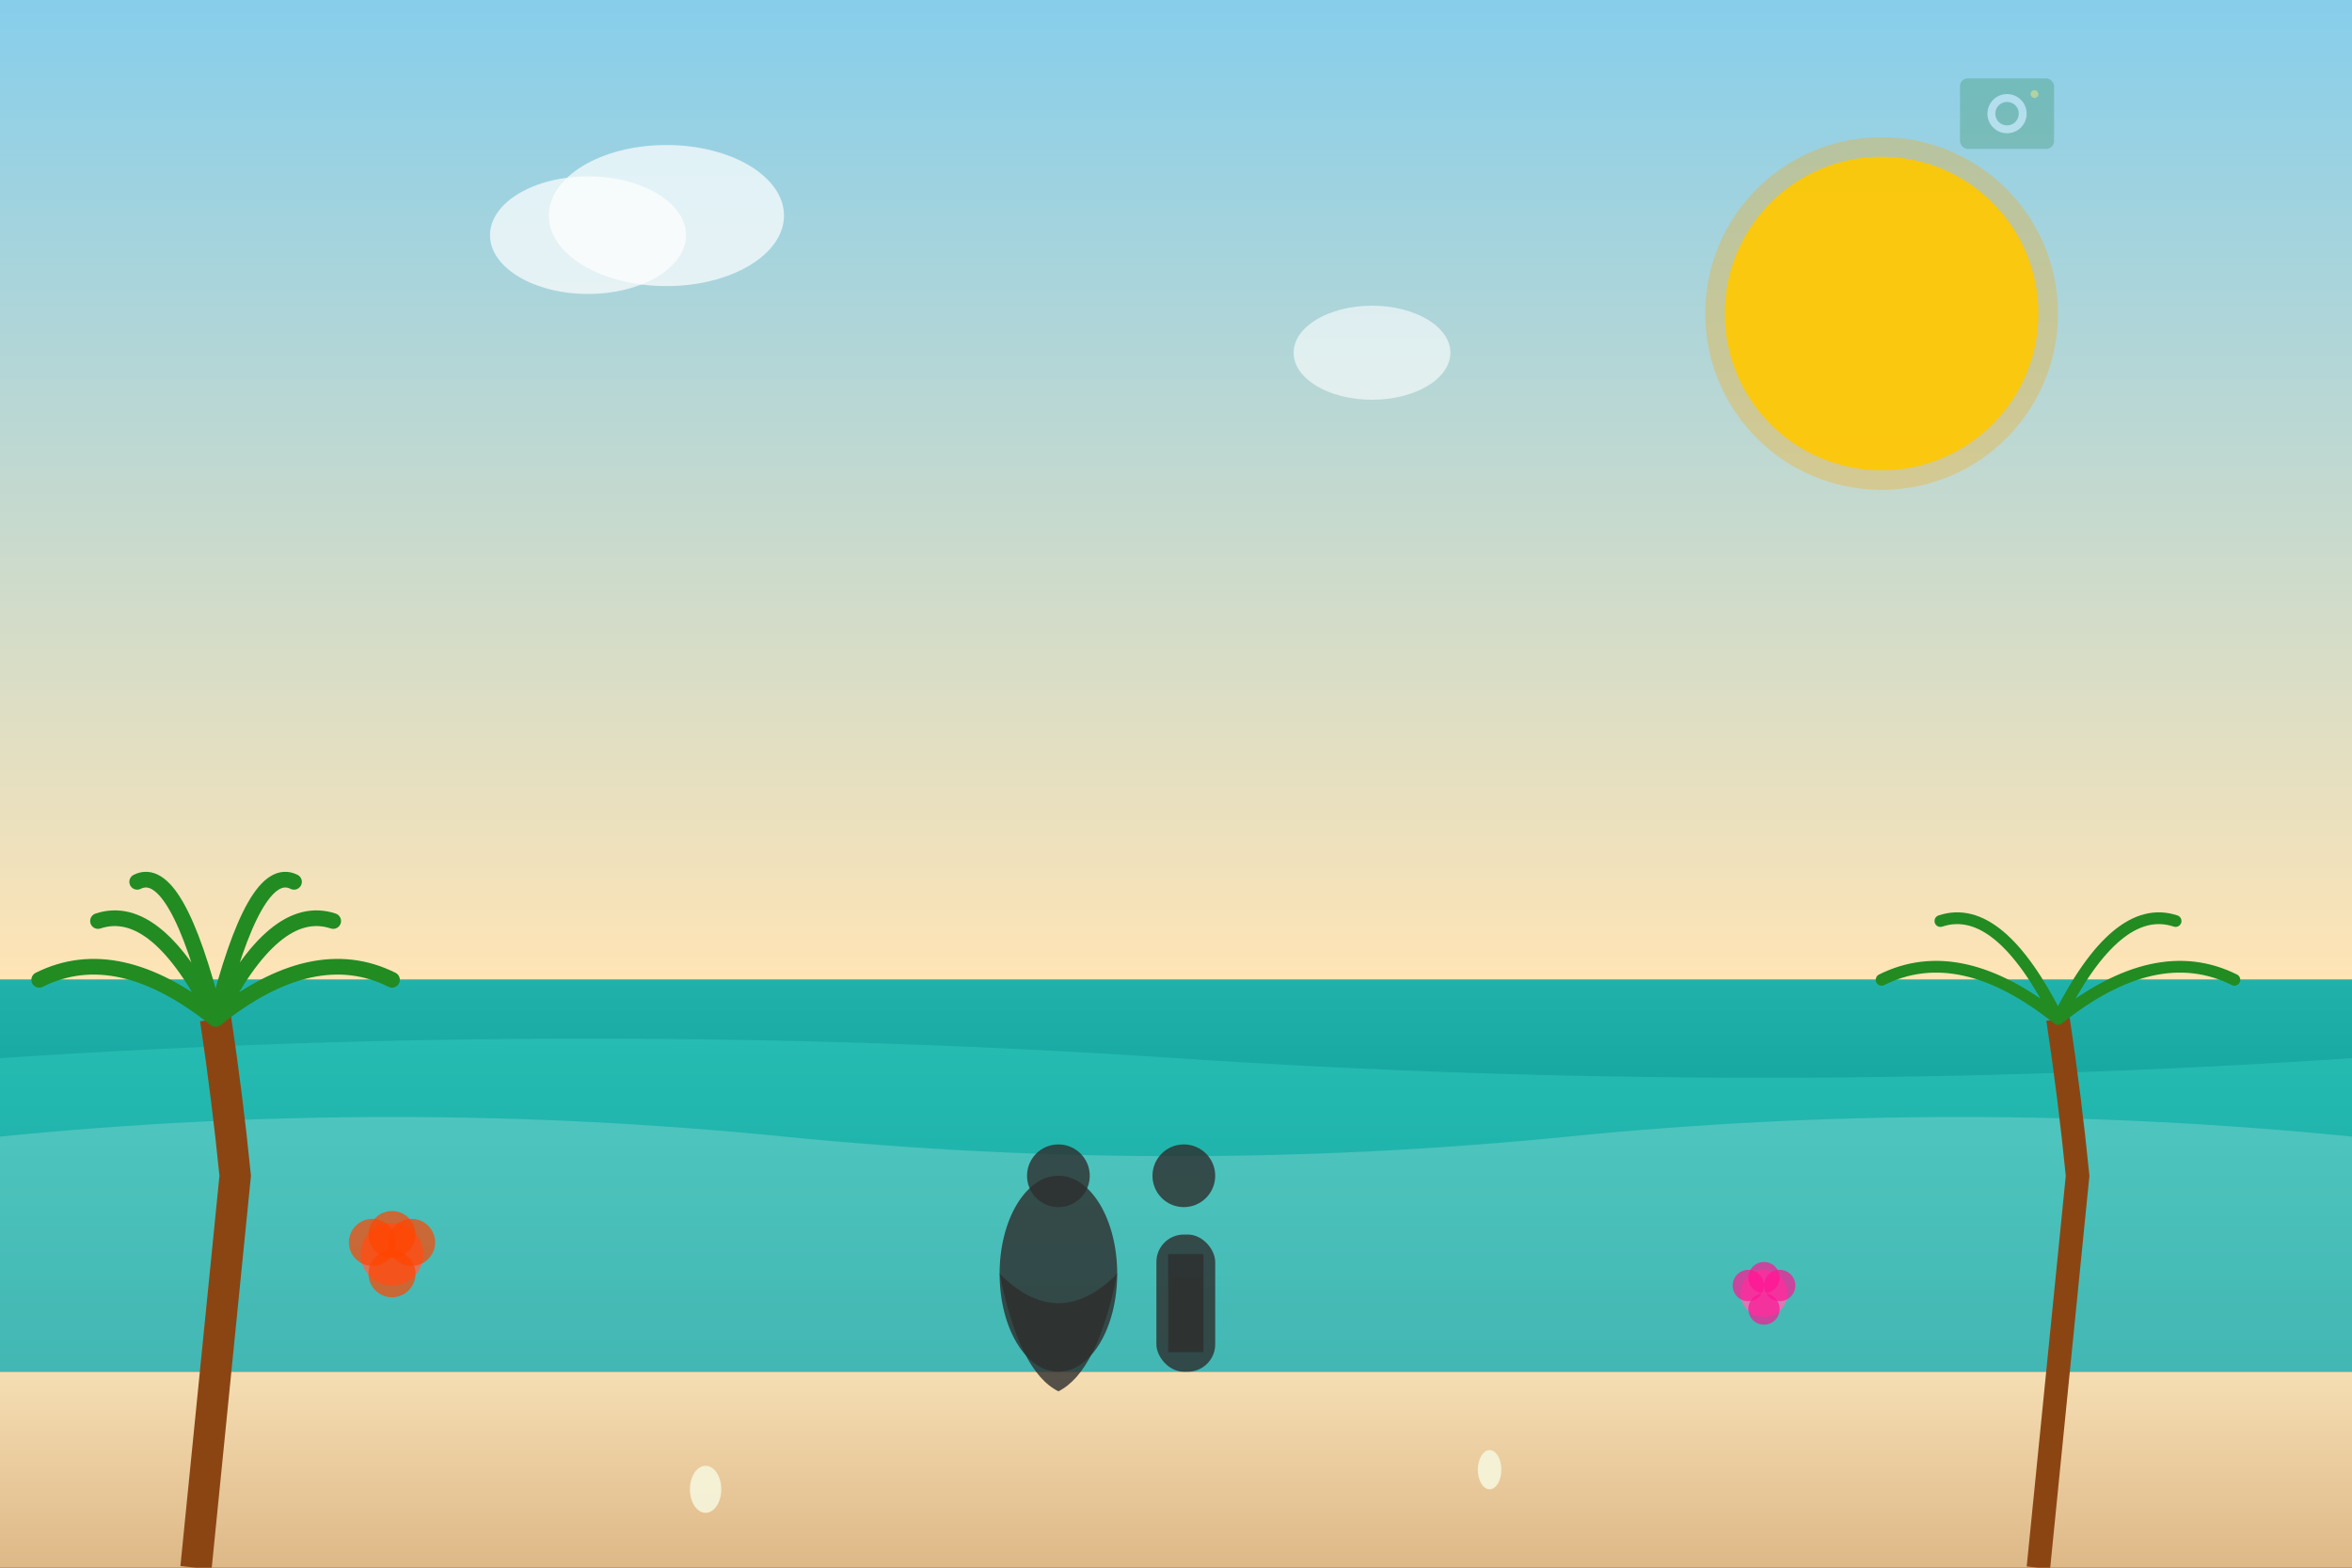 <svg width="600" height="400" viewBox="0 0 600 400" fill="none" xmlns="http://www.w3.org/2000/svg">
  <rect x="0" y="0" width="600" height="400" fill="#333333" stroke="none"/>
  <!-- Tropical beach background -->
  <defs>
    <linearGradient id="skyGradient" x1="0%" y1="0%" x2="0%" y2="100%">
      <stop offset="0%" style="stop-color:#87CEEB;stop-opacity:1" />
      <stop offset="100%" style="stop-color:#FFE4B5;stop-opacity:1" />
    </linearGradient>
    <linearGradient id="waterGradient" x1="0%" y1="0%" x2="0%" y2="100%">
      <stop offset="0%" style="stop-color:#20B2AA;stop-opacity:1" />
      <stop offset="100%" style="stop-color:#008B8B;stop-opacity:1" />
    </linearGradient>
    <linearGradient id="sandGradient" x1="0%" y1="0%" x2="0%" y2="100%">
      <stop offset="0%" style="stop-color:#F5DEB3;stop-opacity:1" />
      <stop offset="100%" style="stop-color:#DEB887;stop-opacity:1" />
    </linearGradient>
  </defs>
  
  <!-- Sky -->
  <rect width="600" height="250" fill="url(#skyGradient)"/>
  
  <!-- Sun -->
  <circle cx="480" cy="80" r="40" fill="#FFD700" opacity="0.9"/>
  <circle cx="480" cy="80" r="45" fill="#FFA500" opacity="0.3"/>
  
  <!-- Clouds -->
  <ellipse cx="150" cy="60" rx="25" ry="15" fill="white" opacity="0.7"/>
  <ellipse cx="170" cy="55" rx="30" ry="18" fill="white" opacity="0.7"/>
  <ellipse cx="350" cy="90" rx="20" ry="12" fill="white" opacity="0.6"/>
  
  <!-- Water -->
  <rect y="250" width="600" height="100" fill="url(#waterGradient)"/>
  
  <!-- Waves -->
  <path d="M0 270 Q150 260 300 270 T600 270 L600 350 L0 350 Z" fill="#40E0D0" opacity="0.3"/>
  <path d="M0 290 Q100 280 200 290 T400 290 T600 290 L600 350 L0 350 Z" fill="white" opacity="0.2"/>
  
  <!-- Beach sand -->
  <rect y="350" width="600" height="50" fill="url(#sandGradient)"/>
  
  <!-- Palm trees -->
  <g id="palmTree1">
    <!-- Palm trunk -->
    <path d="M50 400 Q55 350 60 300 Q58 280 55 260" stroke="#8B4513" stroke-width="8" fill="none"/>
    <!-- Palm fronds -->
    <path d="M55 260 Q30 240 10 250 M55 260 Q80 240 100 250 M55 260 Q40 230 25 235 M55 260 Q70 230 85 235 M55 260 Q45 220 35 225 M55 260 Q65 220 75 225" stroke="#228B22" stroke-width="4" stroke-linecap="round"/>
  </g>
  
  <g id="palmTree2">
    <!-- Palm trunk -->
    <path d="M520 400 Q525 350 530 300 Q528 280 525 260" stroke="#8B4513" stroke-width="6" fill="none"/>
    <!-- Palm fronds -->
    <path d="M525 260 Q500 240 480 250 M525 260 Q550 240 570 250 M525 260 Q510 230 495 235 M525 260 Q540 230 555 235" stroke="#228B22" stroke-width="3" stroke-linecap="round"/>
  </g>
  
  <!-- Couple silhouette -->
  <g id="couple" transform="translate(250, 280)">
    <!-- Bride -->
    <ellipse cx="20" cy="45" rx="15" ry="25" fill="#2E2E2E" opacity="0.8"/>
    <circle cx="20" cy="20" r="8" fill="#2E2E2E" opacity="0.8"/>
    <!-- Flowing dress -->
    <path d="M5 45 Q20 60 35 45 Q30 70 20 75 Q10 70 5 45" fill="#2E2E2E" opacity="0.8"/>
    
    <!-- Groom -->
    <rect x="45" y="35" width="15" height="35" rx="7" fill="#2E2E2E" opacity="0.8"/>
    <circle cx="52" cy="20" r="8" fill="#2E2E2E" opacity="0.8"/>
    <rect x="48" y="40" width="9" height="25" fill="#2E2E2E" opacity="0.8"/>
  </g>
  
  <!-- Tropical flowers -->
  <g id="hibiscus1" transform="translate(100, 320)">
    <circle cx="0" cy="0" r="8" fill="#FF6347" opacity="0.8"/>
    <circle cx="-5" cy="-3" r="6" fill="#FF4500" opacity="0.7"/>
    <circle cx="5" cy="-3" r="6" fill="#FF4500" opacity="0.7"/>
    <circle cx="0" cy="5" r="6" fill="#FF4500" opacity="0.7"/>
    <circle cx="0" cy="-5" r="6" fill="#FF4500" opacity="0.7"/>
  </g>
  
  <g id="hibiscus2" transform="translate(450, 330)">
    <circle cx="0" cy="0" r="6" fill="#FF69B4" opacity="0.8"/>
    <circle cx="-4" cy="-2" r="4" fill="#FF1493" opacity="0.7"/>
    <circle cx="4" cy="-2" r="4" fill="#FF1493" opacity="0.7"/>
    <circle cx="0" cy="4" r="4" fill="#FF1493" opacity="0.7"/>
    <circle cx="0" cy="-4" r="4" fill="#FF1493" opacity="0.7"/>
  </g>
  
  <!-- Seashells -->
  <ellipse cx="180" cy="380" rx="4" ry="6" fill="#F5F5DC" opacity="0.9"/>
  <ellipse cx="380" cy="375" rx="3" ry="5" fill="#F5F5DC" opacity="0.9"/>
  
  <!-- Camera icon overlay -->
  <g id="cameraOverlay" transform="translate(500, 20)" opacity="0.3">
    <rect width="24" height="18" rx="2" fill="#2E8B57"/>
    <circle cx="12" cy="9" r="5" fill="white"/>
    <circle cx="12" cy="9" r="3" fill="#2E8B57"/>
    <rect x="18" y="3" width="2" height="2" rx="1" fill="#FFD700"/>
  </g>
</svg>
